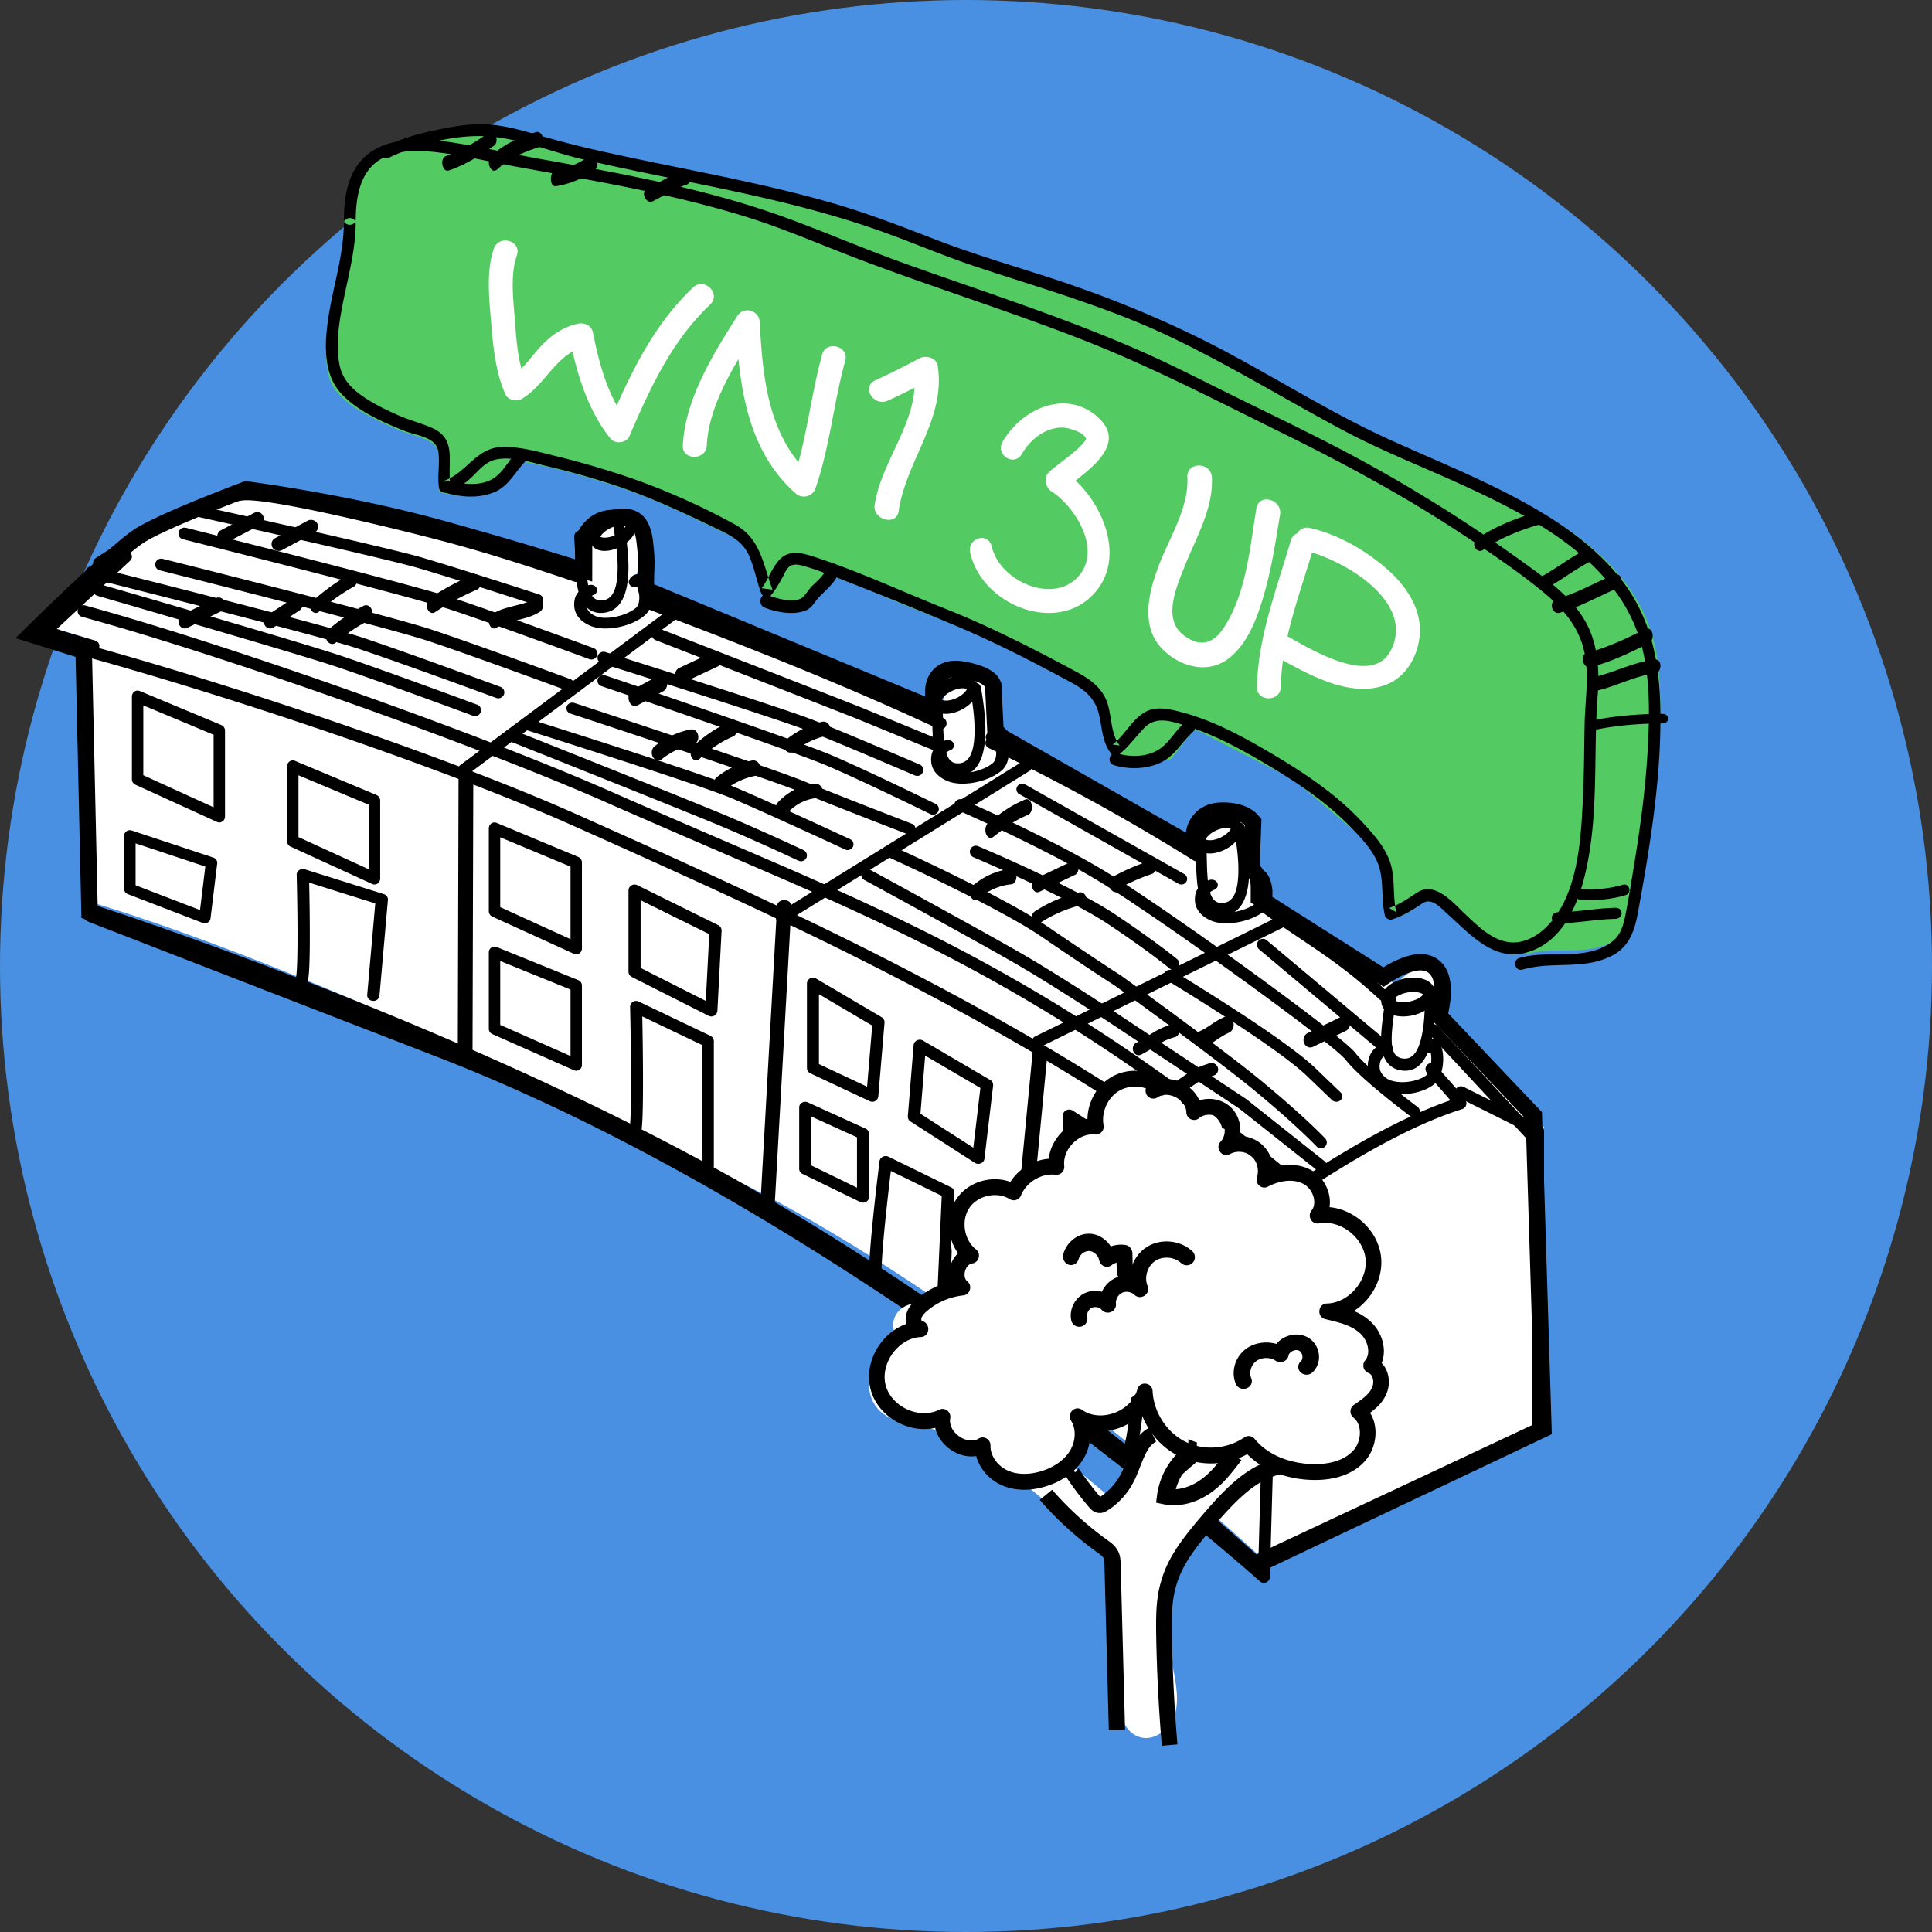 <svg xmlns="http://www.w3.org/2000/svg" width="292" height="292"><rect width="100%" height="100%" fill="#333333" stroke="none"/><g fill="none" fill-rule="evenodd"><circle cx="146" cy="146" r="146" fill="#4990E2"/><path fill="#FFF" d="M13.754 136.35l-.896-39.96-6.995-2.192S16.137 83.637 20.735 80.76c4.6-2.875 15.84-6.881 15.84-6.881s29.03 4.006 35.758 6.881c6.728 2.875 16.964 5.955 16.964 5.955s-3.48-7.77 2.85-8.48c6.33-.711 4.085 8.635 4.085 8.635l2.04 3.399s16.68 4.456 24.115 8.839c7.434 4.383 20.062 8.839 20.062 8.839s-.196-7.073 3.125-6.572c6.296.951 4.085 8.635 4.085 8.635s11.59 8.203 19.428 12.068c7.838 3.864 12.432 6.786 12.432 6.786s.104-6.369 3.826-5.871c6.026.806 4.34 10.972 4.34 10.972l21.257 14.849s4.03-4.928 6.448-.786c1.26 2.157.562 5.133.082 5.331-.043.018-.046.07-.014.103l15.907 16.896v45.236l-42.41 20.116s-38.827-36.333-77.15-56.042c-38.321-19.71-74.41-35.574-100.051-43.32"/><path fill="#000" fill-rule="nonzero" d="M41.342 94.836l1.961-1.288 1.963-1.29c.458-.3.606-.95.33-1.45-.277-.5-.873-.66-1.331-.359l-1.962 1.289-1.962 1.288c-.459.302-.607.95-.33 1.45.276.5.872.661 1.33.36zM34.267 81.98l5.058-2.633c.488-.254.686-.872.442-1.38a.972.972 0 00-1.327-.46l-5.058 2.632c-.489.254-.686.872-.442 1.38a.972.972 0 001.327.46zm-5.962 12.919a59509.554 59509.554 0 015.127-2.52c.484-.239.707-.877.497-1.427-.209-.55-.77-.803-1.254-.565a59583.877 59583.877 0 01-5.127 2.52c-.484.238-.707.876-.498 1.426.21.55.771.803 1.255.566zm162.062 87.555a.908.908 0 00-.226 1.27.92.92 0 001.276.224c11.69-8.129 21.365-13.716 29.584-16.325a.91.91 0 00.496-1.354c-.317-.5-.91-1.203-2.233-2.699-1.49-1.684-1.891-2.15-2.144-2.516a.919.919 0 00-1.274-.235.908.908 0 00-.236 1.267c.318.46.694.896 2.237 2.64.61.69 1.041 1.185 1.365 1.57-8.163 2.823-17.582 8.326-28.845 16.158zm-.062-44.94c2.05 1.54 3.04 2.223 7.01 4.892l.901.607c4.157 2.813 6.921 4.93 10.288 8.041a.844.844 0 001.182-.038.818.818 0 00-.039-1.167c-3.437-3.176-6.265-5.34-10.485-8.197-.275-.186-.561-.38-.906-.61-3.943-2.652-4.92-3.325-6.937-4.841a.844.844 0 00-1.172.156.818.818 0 00.158 1.157zm-40.861-24.447c9.917 4.675 21.219 10.89 30.9 16.958a.946.946 0 001.272-.251.852.852 0 00-.263-1.213c-9.742-6.106-21.11-12.357-31.095-17.064-.455-.215-1.006-.037-1.23.397-.226.433-.04.959.416 1.173zM97.918 92.066c18.026 6.805 31.205 12.177 43.884 18.084.45.21.98.008 1.185-.45a.92.92 0 00-.442-1.21c-12.727-5.93-25.942-11.317-44.007-18.136a.89.89 0 00-1.149.54.918.918 0 00.529 1.172z"/><path fill="#000" fill-rule="nonzero" d="M15.44 85.79c.509-.323 2.323-1.487 2.533-1.621 1.047-.67 1.882-1.196 2.706-1.706 3.787-2.34 6.88-4 9.844-5.175 2.219-.88 4.272-1.439 6.172-1.654 1.774-.202 6.927.657 14.205 2.266a455.347 455.347 0 0114.315 3.432c6.459 1.65 12.996 3.669 21.562 6.572a.89.89 0 001.126-.533.859.859 0 00-.546-1.1c-8.606-2.916-15.183-4.947-21.694-6.61a457.013 457.013 0 00-14.372-3.446c-7.55-1.669-12.73-2.532-14.8-2.297-2.073.235-4.276.835-6.633 1.77-3.08 1.22-6.256 2.924-10.125 5.315a211.62 211.62 0 00-2.728 1.72c-.213.136-2.026 1.298-2.531 1.62a.852.852 0 00-.258 1.196c.267.4.815.512 1.224.251zm178.9 90.88c-20.084-16.456-37.084-27.335-56.652-36.914-5.463-2.674-11.125-5.26-18.248-8.37-1.507-.659-20.572-8.855-26.695-11.57-19.795-8.78-58.234-22.398-79.877-28.314a.902.902 0 00-1.108.622.89.89 0 00.628 1.097c21.556 5.892 59.908 19.479 79.62 28.221 6.134 2.72 25.206 10.92 26.704 11.574 7.1 3.101 12.74 5.677 18.177 8.338 19.443 9.518 36.325 20.322 56.302 36.69a.908.908 0 001.268-.118.885.885 0 00-.119-1.255z"/><path fill="#000" fill-rule="nonzero" d="M86.79 81.296c.088.654.12 1.32.156 2.879.016.684.023.942.035 1.306.075 2.161.258 3.595.716 4.77.64 1.647 1.8 2.514 3.45 2.378 2.424-.2 3.604-2.367 3.806-5.743.132-2.202-.116-4.565-.63-7.553-.088-.513-.519-.847-.961-.744-.443.102-.73.602-.642 1.116.487 2.831.721 5.063.603 7.05-.153 2.547-.87 3.865-2.29 3.981-1.694.14-2.282-1.37-2.419-5.332-.012-.351-.018-.605-.034-1.28-.038-1.648-.072-2.357-.176-3.124-.07-.517-.49-.87-.935-.789-.446.082-.75.568-.68 1.085z"/><path fill="#000" fill-rule="nonzero" d="M96.457 89.18c.313 1.109.178 2.24-.334 2.677-1.505 1.284-4.595 1.891-6.058 1.278-1.192-.5-1.563-1.267-1.357-2.267.05-.238.204-.448.446-.635.2-.154.402-.253.504-.288.48-.168.712-.639.518-1.053-.194-.414-.741-.614-1.221-.446-.287.1-.667.286-1.05.58-.535.412-.914.93-1.044 1.559-.344 1.668.38 3.164 2.384 4.004 2.222.932 6.156.16 8.198-1.582 1.09-.93 1.29-2.607.836-4.21-.198-.702-.507-1.291-.907-1.638-.776-.671-1.814-.415-2.261.471-.207.41.01.886.485 1.064.23.086.477.087.695.019.059.134.116.293.166.468zm-2.175-9.744c-.415-.09-1-.023-1.62.208-.63.235-1.195.601-1.575 1.003a1.839 1.839 0 00-.344.485.942.942 0 00.26.091c.415.09 1 .023 1.621-.208.63-.235 1.194-.602 1.574-1.004a1.839 1.839 0 00.344-.484.942.942 0 00-.26-.091zm1.86-.276c.199 1.571-1.228 3.08-3.066 3.766-1.902.709-3.712.32-3.933-1.427-.199-1.572 1.228-3.08 3.066-3.766 1.902-.71 3.712-.32 3.933 1.427zm44.591 26.763c.089.654.12 1.32.157 2.878.016.684.023.943.035 1.306.075 2.162.258 3.596.715 4.771.64 1.647 1.8 2.513 3.451 2.377 2.424-.199 3.604-2.367 3.806-5.742.131-2.202-.116-4.566-.63-7.553-.088-.514-.519-.847-.961-.745-.443.103-.73.603-.642 1.116.487 2.831.721 5.064.602 7.05-.152 2.548-.869 3.865-2.29 3.982-1.694.14-2.28-1.37-2.418-5.332a94.744 94.744 0 01-.034-1.281c-.039-1.648-.072-2.357-.177-3.123-.07-.518-.488-.87-.934-.79-.446.082-.75.568-.68 1.086z"/><path fill="#000" fill-rule="nonzero" d="M150.4 112.634c.314 1.109.179 2.24-.333 2.677-1.505 1.284-4.596 1.891-6.058 1.278-1.192-.5-1.563-1.267-1.357-2.267.05-.238.204-.449.446-.636.2-.153.401-.252.503-.287.48-.168.713-.64.518-1.053-.194-.414-.74-.614-1.22-.447-.287.1-.668.286-1.05.582-.535.411-.914.93-1.044 1.558-.344 1.668.38 3.164 2.383 4.004 2.223.932 6.157.16 8.199-1.583 1.09-.929 1.29-2.606.836-4.208-.199-.704-.507-1.293-.907-1.639-.776-.672-1.814-.415-2.261.47-.207.41.01.887.485 1.065.23.086.477.087.695.019.058.134.116.293.166.467zm-4.52-8.572c-.415-.09-1-.023-1.62.209-.63.234-1.195.601-1.574 1.003a1.839 1.839 0 00-.345.484.942.942 0 00.26.092c.416.089 1.001.022 1.621-.209.63-.235 1.194-.601 1.574-1.003a1.839 1.839 0 00.345-.485.942.942 0 00-.26-.091zm1.86-.275c.2 1.57-1.227 3.08-3.066 3.765-1.901.71-3.711.32-3.933-1.427-.198-1.571 1.228-3.08 3.067-3.766 1.901-.709 3.711-.32 3.933 1.428zm32.864 23.244c.09.654.121 1.32.157 2.879.016.684.023.942.036 1.305.074 2.162.257 3.596.715 4.772.64 1.646 1.8 2.512 3.45 2.377 2.425-.2 3.605-2.368 3.806-5.743.132-2.202-.116-4.565-.63-7.553-.088-.513-.518-.847-.961-.744-.443.102-.73.602-.641 1.116.487 2.83.72 5.063.602 7.05-.152 2.547-.87 3.864-2.29 3.981-1.694.14-2.281-1.37-2.418-5.332a76.84 76.84 0 01-.035-1.28c-.038-1.648-.072-2.357-.176-3.124-.07-.517-.489-.87-.935-.789-.445.082-.75.568-.68 1.085z"/><path fill="#000" fill-rule="nonzero" d="M190.272 133.743c.313 1.108.178 2.24-.333 2.676-1.506 1.284-4.596 1.892-6.059 1.278-1.191-.5-1.563-1.267-1.356-2.266.049-.239.203-.45.446-.636.199-.154.4-.252.503-.288.48-.167.712-.639.518-1.053-.194-.414-.741-.614-1.221-.446-.286.1-.667.286-1.05.581-.535.412-.913.93-1.043 1.558-.345 1.668.38 3.164 2.383 4.004 2.222.933 6.156.16 8.198-1.582 1.09-.93 1.29-2.607.837-4.209-.2-.703-.507-1.292-.908-1.639-.776-.671-1.813-.415-2.261.471-.207.41.01.886.485 1.064.23.087.477.087.695.019.059.135.117.294.166.468zm-4.52-8.573c-.415-.089-1-.022-1.621.209-.63.235-1.194.601-1.574 1.003a1.839 1.839 0 00-.344.485.942.942 0 00.26.091c.415.09 1 .023 1.621-.208.63-.235 1.194-.602 1.574-1.004a1.839 1.839 0 00.344-.484.942.942 0 00-.26-.092zm1.86-.275c.199 1.571-1.228 3.08-3.066 3.766-1.902.709-3.712.32-3.933-1.428-.199-1.57 1.228-3.08 3.066-3.765 1.902-.71 3.712-.32 3.933 1.427zm21.788 25.283c-.014.675-.074 1.202-.319 3.013-.068.504-.112.837-.153 1.181-.24 1.996-.267 3.384.007 4.567.381 1.64 1.361 2.661 2.939 2.86 2.36.299 3.822-1.52 4.528-4.68.46-2.06.58-4.35.538-7.288-.007-.505-.37-.907-.811-.9-.441.009-.793.425-.786.93.04 2.783-.074 4.946-.489 6.806-.532 2.385-1.421 3.49-2.805 3.315-1.623-.205-1.975-1.719-1.538-5.36.04-.332.082-.657.149-1.152.257-1.908.32-2.459.337-3.247.01-.505-.338-.924-.779-.937-.44-.012-.807.387-.818.892z"/><path fill="#000" fill-rule="nonzero" d="M207.018 159.604c-.657 1.765-.274 3.526 1.442 4.79 1.903 1.401 5.755 1.233 8.022-.32 1.209-.83 1.731-2.63 1.625-4.46-.047-.803-.219-1.5-.526-1.948-.596-.868-1.622-.767-2.22.126a.9.9 0 00.894 1.387c.028.157.051.341.063.54.073 1.266-.28 2.48-.848 2.87-1.67 1.145-4.697 1.278-5.95.355-1.02-.751-1.216-1.654-.822-2.712.084-.227.243-.414.468-.569.237-.162.481-.252.608-.278a.9.9 0 00.394-1.57l-18.72-15.71a.894.894 0 00-1.263.113.9.9 0 00.112 1.266l17.673 14.83a2.926 2.926 0 00-.952 1.29z"/><path fill="#000" fill-rule="nonzero" d="M214.823 150.138c-.45-.196-1.116-.269-1.847-.174-.742.097-1.433.35-1.924.686a1.816 1.816 0 00-.464.432c.063.052.156.109.276.161.45.197 1.116.27 1.847.174.742-.096 1.433-.35 1.923-.686a1.816 1.816 0 00.464-.432 1.19 1.19 0 00-.275-.16zm-1.917 3.429c-2.242.291-4.204-.566-4.167-2.485.034-1.724 1.875-2.985 4.042-3.267 2.242-.292 4.204.566 4.166 2.485-.034 1.724-1.874 2.985-4.041 3.267zM21.659 117.168l10.626 4.848v-10.967l-10.626-4.436v10.555zm-.544-12.734l12.349 5.155a.908.908 0 01.544.844v12.964c0 .653-.635 1.092-1.204.832l-12.35-5.633a.91.91 0 01-.518-.832v-12.487c0-.64.613-1.079 1.179-.843zm23.998 22.088l10.626 4.866v-9.759l-10.626-4.453v9.346zm-.544-11.533l12.349 5.175a.912.912 0 01.544.846v11.765c0 .655-.635 1.096-1.204.836l-12.35-5.655a.914.914 0 01-.518-.836v-11.285c0-.643.613-1.083 1.179-.846zm31.034 22.115l10.626 4.847v-10.967l-10.626-4.435v10.555zm-.544-12.734l12.349 5.155a.908.908 0 01.544.843v12.965c0 .653-.635 1.092-1.204.832l-12.35-5.633a.91.91 0 01-.518-.832v-12.487c0-.64.613-1.08 1.179-.843zm.544 30.528l10.626 4.709v-10.05l-10.626-4.31v9.651zm-.544-11.767l12.349 5.009a.881.881 0 01.544.819v11.99c0 .634-.635 1.06-1.204.809l-12.35-5.473a.882.882 0 01-.518-.808V143.95c0-.622.613-1.048 1.179-.819zm21.761 3.16l9.852 4.98.526-10.084-10.378-5.127v10.231zm-.506-12.508l12.24 6.047a.905.905 0 01.505.858l-.63 12.074a.917.917 0 01-1.332.76l-11.61-5.869a.906.906 0 01-.499-.807v-12.252c0-.673.716-1.112 1.326-.81zm-25.662-16.696l32.18-23.989a.9.9 0 00.181-1.267.92.92 0 00-1.28-.18l-32.18 23.99a.9.9 0 00-.18 1.267.92.92 0 001.28.18zm48.005 22.326l36.892-22.863a.87.87 0 00.278-1.217.917.917 0 00-1.247-.272l-36.892 22.863a.87.87 0 00-.278 1.217.917.917 0 001.247.272zm74.686-.94l-36.874 18.16a.877.877 0 00-.403 1.193.924.924 0 001.226.391l36.874-18.158a.877.877 0 00.402-1.194.924.924 0 00-1.225-.392z"/><path fill="#000" fill-rule="nonzero" d="M69.306 117.01l-.117 42.731c-.002.506.496.916 1.111.918.615 0 1.115-.408 1.116-.914l.118-42.731c.002-.506-.496-.916-1.111-.918-.615 0-1.115.408-1.117.914zm48.144 19.87l-2.525 45.13c-.028.49.435.906 1.032.929.597.022 1.104-.357 1.131-.847l2.525-45.13c.028-.49-.434-.906-1.032-.929-.597-.022-1.104.357-1.131.847zm38.608 22.261l-4.778 49.807c-.047.493.419.923 1.04.961.623.038 1.165-.332 1.212-.825l4.778-49.807c.047-.493-.419-.924-1.04-.961-.622-.038-1.165.332-1.212.825z"/><path fill="#000" fill-rule="nonzero" d="M191.68 183.32c-14.61-11.737-31.1-22.249-50.537-32.575-15.182-8.066-29.343-14.715-54.937-26.13-17.95-8.004-48.935-18.614-72.651-25.2l.857 38.38a23483.98 23483.98 0 0014.066 5.457c11.597 4.496 24.449 9.474 38.2 14.793 20.633 7.982 42.346 19.652 64.47 34.043 15.327 9.97 29.947 20.649 43.369 31.328a506.21 506.21 0 0112.577 10.326c1.16.986 2.19 1.873 3.083 2.65l1.503-53.072zm-1.557 54.988l.054-1.915c.617.538.907.793 1.151 1.01.501.446.602.698.596.95a.89.89 0 01-.231.58.904.904 0 01-1.272.066c-.532-.472-.82-.724-1.151-1.015a335.03 335.03 0 00-3.346-2.88 504.423 504.423 0 00-12.532-10.289c-13.38-10.646-27.954-21.292-43.23-31.227-22.027-14.328-43.634-25.942-64.137-33.873a53663.601 53663.601 0 01-51.847-20.087l-.732-.284c-.587-.228-.813-.55-.821-.911l-.898-40.183a.9.9 0 011.14-.884c23.94 6.58 55.737 17.436 74.076 25.615 25.63 11.43 39.82 18.093 55.048 26.183 19.686 10.459 36.376 21.115 51.17 33.042a.894.894 0 01.333.721l-1.57 55.426a.9.9 0 01-1.507.642.892.892 0 01-.294-.687z"/><path fill="#000" fill-rule="nonzero" d="M106.076 157.927v18.252c0 .496.406.897.906.897s.906-.401.906-.897v-18.815a.897.897 0 00-.512-.808l-10.845-5.188a.905.905 0 00-1.299.828l.006.27a487.843 487.843 0 01.064 3.412c.032 1.988.054 3.946.064 5.777.014 2.685 0 4.915-.05 6.535a30.796 30.796 0 01-.115 2.074c-.015.14-.03.254-.045.338a.892.892 0 00.492 1.385c.494.138.87-.097 1.077-.43.076-.121.123-.245.16-.39a4.95 4.95 0 00.117-.717 32.42 32.42 0 00.124-2.205c.05-1.646.066-3.895.051-6.6a548.117 548.117 0 00-.104-8.025l9.003 4.307zm-85.584-24.125l9.738 3.746.801-6.578-10.539-3.499v6.331zm-.581-8.278l12.343 4.097a.827.827 0 01.575.88l-1.013 8.316c-.066.543-.652.876-1.18.673l-11.33-4.358a.83.83 0 01-.543-.77v-8.055c0-.57.586-.97 1.148-.783zm36.809 11.017l-1.22 13.81c-.04.472.34.885.852.923.512.039.96-.312 1.002-.784l1.277-14.474c.035-.391-.223-.754-.626-.88l-11.935-3.748c-.613-.192-1.245.235-1.23.83a152.44 152.44 0 01.02.824 382.48 382.48 0 01.104 7.159c.011 2.267-.007 4.15-.06 5.515-.03.762-.07 1.349-.12 1.734-.013.093-.025.17-.036.23a.829.829 0 00-.15.281c-.14.455.148.928.642 1.057a1 1 0 001.07-.356c.092-.117.147-.236.192-.374.054-.165.093-.371.127-.635.058-.442.101-1.07.132-1.876.055-1.393.073-3.296.062-5.584a384.014 384.014 0 00-.095-6.79l9.992 3.138zm67.053 24.282l7.278 3.414.777-9.232-8.055-4.747v10.565zm-.447-12.937l9.914 5.843a.91.91 0 01.444.86l-.936 11.1a.907.907 0 01-1.288.747l-8.978-4.213a.909.909 0 01-.522-.822v-12.732a.907.907 0 011.366-.783zm15.788 20.441l7.992 5.136 1.069-9.028-8.346-4.892-.715 8.784zm.394-11.053l10.154 5.952a.87.87 0 01.437.85l-1.307 11.041c-.079.661-.873 1.007-1.455.633l-9.723-6.25a.868.868 0 01-.406-.798l.875-10.744c.054-.661.83-1.033 1.425-.684zm-16.904 18.862l6.92 3.37v-7.618l-6.92-3.147v7.395zm-.513-9.528l8.737 3.973a.853.853 0 01.513.77v9.56c0 .64-.72 1.054-1.325.76l-8.738-4.255a.85.85 0 01-.49-.76v-9.278c0-.63.7-1.044 1.303-.77zm11.149 26.536c-.027-.446-.02-1.12.02-1.99.072-1.562.247-3.707.504-6.283a414.492 414.492 0 01.88-7.893l7.69 3.761-.85 18.879c-.02.483.383.891.902.911.52.02.958-.355.98-.838l.874-19.432a.867.867 0 00-.502-.812l-9.434-4.615c-.585-.286-1.296.063-1.373.673l-.069.549-.18 1.48a416.092 416.092 0 00-.545 4.791c-.088.82-.17 1.616-.247 2.384-.26 2.603-.437 4.773-.511 6.37-.043.924-.05 1.649-.018 2.166a3.7 3.7 0 00.108.75c.044.156.103.293.2.423.193.264.508.448.909.428.519-.025.918-.437.89-.92a.837.837 0 00-.2-.496 3.93 3.93 0 01-.027-.286zm29.297-11.106l5.046 3.217 1.678-10.713-6.724-4.32v11.816zm-.403-14.186l8.676 5.573a.84.84 0 01.393.835l-1.978 12.627c-.1.637-.89.955-1.463.589l-6.698-4.27a.85.85 0 01-.405-.713v-13.93c0-.7.853-1.111 1.475-.711zm13.416 21.892l6.77 3.72.957-9.134-7.088-4.693-.64 10.107zm.343-12.495l8.992 5.952a.851.851 0 01.396.796l-1.158 11.04c-.068.65-.867 1.012-1.485.672l-8.61-4.731c-.309-.17-.489-.48-.468-.805l.775-12.262c.044-.7.931-1.077 1.558-.662zm-15.719 24.911l6.354 4.051.512-11.724-5.66-3.282-1.206 10.955zm.91-13.235l7.33 4.25c.293.17.468.493.453.835l-.606 13.853c-.03.701-.795 1.108-1.38.734l-8.146-5.193a.92.92 0 01-.416-.876l1.421-12.91a.9.9 0 011.344-.693zm18.711 12.471l-1.268 25.16c-.025.499.39.922.928.945.538.023.994-.362 1.019-.86l1.292-25.645a.88.88 0 00-.397-.77l-7.915-5.383c-.634-.43-1.528-.025-1.55.704a104.715 104.715 0 01-.035 1.051c-.03.839-.067 1.773-.112 2.78a296.614 296.614 0 01-.483 8.43c-.265 3.634-.576 6.621-.933 8.727-.198 1.166-.407 2.034-.613 2.553-.02.052-.04.098-.058.138a.978.978 0 00-.65.403c-.289.42-.156.979.298 1.247 1.063.63 1.794-.047 2.238-1.162.261-.657.493-1.624.71-2.899.367-2.17.683-5.202.952-8.885.197-2.7.358-5.59.486-8.479.033-.756.063-1.472.088-2.138l6.003 4.083zm51.758 14l-42.235 19.8a.88.88 0 00-.426 1.183.915.915 0 001.21.417l42.748-20.04a.886.886 0 00.515-.8V170.89a.886.886 0 00-.494-.79l-11.654-5.826a.916.916 0 00-1.22.387.879.879 0 00.396 1.194l11.16 5.578v43.963z"/><path fill="#000" fill-rule="nonzero" d="M233.126 172.059l-15.81-16.98a.889.889 0 00-1.258-.044.893.893 0 00-.044 1.26l15.81 16.98a.89.89 0 101.302-1.216zM28.831 77.876l.396.088a2119.655 2119.655 0 015.121 1.138A2647.166 2647.166 0 0147.42 82.05c8.071 1.846 13.681 3.187 15.767 3.795a399.01 399.01 0 017.525 2.312l.45.142a1284.19 1284.19 0 019.53 3.055l.216.07c.464.15.97-.08 1.131-.518.16-.436-.085-.913-.55-1.064l-.216-.07a976.146 976.146 0 00-2.808-.908c-2.276-.733-4.57-1.466-6.737-2.151l-.45-.142a395.153 395.153 0 00-7.565-2.324c-2.137-.623-7.754-1.966-15.873-3.823l-.934-.213a2648.992 2648.992 0 00-17.272-3.876l-.397-.088c-.478-.105-.957.174-1.069.624-.112.45.185.9.663 1.005zm-1.171 3.629a1001.648 1001.648 0 011.788.449 3205.26 3205.26 0 0120.126 5.132c9.518 2.468 16.131 4.261 18.592 5.075 2.093.692 5.134 1.755 8.873 3.092l.53.19a1389.405 1389.405 0 0111.236 4.084l.255.094a.92.92 0 001.178-.522.89.89 0 00-.533-1.153l-.255-.094a1072.731 1072.731 0 00-3.31-1.213c-2.684-.98-5.388-1.961-7.942-2.877l-.53-.19c-3.753-1.342-6.806-2.408-8.917-3.107-2.516-.832-9.139-2.627-18.708-5.109-.364-.094-.73-.19-1.101-.285a2812.236 2812.236 0 00-20.829-5.3.916.916 0 00-1.112.645.893.893 0 00.66 1.089zm-3.518 4.691a999.983 999.983 0 011.788.448 3205.412 3205.412 0 0120.126 5.133c9.517 2.468 16.131 4.261 18.592 5.075 2.093.692 5.134 1.754 8.873 3.092l.53.19a1389.42 1389.42 0 0111.236 4.084l.255.094a.92.92 0 001.178-.522.89.89 0 00-.533-1.153l-.255-.094a1072.682 1072.682 0 00-3.31-1.213c-2.684-.98-5.388-1.961-7.942-2.877l-.531-.19c-3.752-1.342-6.805-2.409-8.916-3.107-2.517-.832-9.139-2.628-18.708-5.11l-1.101-.284a2812.236 2812.236 0 00-20.829-5.3.916.916 0 00-1.112.645.893.893 0 00.659 1.089zm51.491 17.614l-.256-.094a1071.73 1071.73 0 00-3.31-1.214c-2.683-.98-5.388-1.96-7.941-2.876l-.531-.19c-3.752-1.342-6.805-2.409-8.916-3.107-2.517-.832-9.139-2.628-18.708-5.11l-1.102-.285a2812.234 2812.234 0 00-20.828-5.3.916.916 0 00-1.113.646.893.893 0 00.66 1.088 1000.98 1000.98 0 011.788.45 3205.293 3205.293 0 0120.126 5.131c9.517 2.468 16.131 4.262 18.591 5.075 2.094.693 5.135 1.755 8.874 3.093l.53.19a1389.408 1389.408 0 0111.236 4.084l.254.093a.92.92 0 001.179-.521.89.89 0 00-.533-1.153zM14.726 90.05a1470.955 1470.955 0 011.6.463 4680.923 4680.923 0 0117.015 4.964l.53.155c8.394 2.472 14.346 4.265 16.808 5.083 2.084.692 5.11 1.755 8.832 3.092l.527.19a1378.643 1378.643 0 0111.184 4.084l.253.094a.915.915 0 001.173-.521.89.89 0 00-.53-1.153l-.255-.094a1063.69 1063.69 0 00-3.294-1.214 1380.44 1380.44 0 00-7.905-2.876l-.528-.19c-3.734-1.343-6.773-2.41-8.874-3.107-2.491-.828-8.45-2.624-16.87-5.102l-.529-.156a4103.319 4103.319 0 00-18.205-5.307l-.419-.121a.913.913 0 00-1.13.606.893.893 0 00.617 1.11zm76.21 10.208a853.232 853.232 0 011.382.436 2709.465 2709.465 0 0115.342 4.896c7.47 2.414 12.663 4.151 14.57 4.9 1.606.63 3.935 1.587 6.797 2.786l.344.144a1151.811 1151.811 0 018.687 3.688l.197.084a.932.932 0 001.216-.458.888.888 0 00-.47-1.184l-.199-.085a882.209 882.209 0 00-2.562-1.096 1153.64 1153.64 0 00-6.139-2.598l-.345-.144a355.46 355.46 0 00-6.836-2.802c-1.96-.77-7.16-2.509-14.678-4.939l-.646-.208a2378.521 2378.521 0 00-15.73-5.014l-.363-.114a.928.928 0 00-1.16.578.893.893 0 00.593 1.13zm8.157-3.508l.352.137.994.388a30721.345 30721.345 0 0114.316 5.583 4463.115 4463.115 0 0114.793 5.792l12.233 5.03a.935.935 0 001.215-.49.908.908 0 00-.498-1.195l-12.244-5.034c-2.004-.794-7.256-2.85-14.768-5.782a26937.902 26937.902 0 00-14.363-5.602l-.994-.387-.352-.138a.934.934 0 00-1.205.513.908.908 0 00.52 1.185zm-8.205 6.948a858.541 858.541 0 011.504.51 2733.022 2733.022 0 0116.719 5.752c8.126 2.831 13.772 4.87 15.848 5.752 1.59.675 3.688 1.624 6.17 2.783l.657.307a591.891 591.891 0 018.646 4.145l.193.094c.434.213.96.04 1.178-.384a.853.853 0 00-.392-1.154l-.196-.096a448.436 448.436 0 00-2.539-1.234 593.623 593.623 0 00-6.793-3.232c-2.5-1.167-4.614-2.123-6.226-2.808-2.129-.905-7.783-2.946-15.959-5.795l-.72-.25a2400.133 2400.133 0 00-17.123-5.883l-.394-.133a.882.882 0 00-1.115.532.856.856 0 00.542 1.094zm-4.678 4.15l.4.131a2001.623 2001.623 0 015.179 1.707 2503.86 2503.86 0 0113.008 4.339c8.289 2.793 14.05 4.803 16.166 5.673a486.547 486.547 0 006.437 2.577 1352.787 1352.787 0 009.527 3.71l.219.085c.458.176.98-.033 1.166-.467.185-.435-.035-.93-.493-1.106l-.219-.084a1054.316 1054.316 0 01-2.822-1.091c-2.281-.885-4.563-1.775-6.691-2.614l-.363-.143a484.927 484.927 0 01-6.05-2.424c-2.17-.892-7.938-2.906-16.277-5.716l-.734-.247a2505.658 2505.658 0 00-17.467-5.803l-.402-.131c-.467-.154-.977.081-1.138.524-.162.443.086.927.553 1.08zm-7.026 2.377a566.773 566.773 0 011.397.44 1818.665 1818.665 0 0114.86 4.765l.997.326c7.229 2.367 12.293 4.11 14.264 4.944 1.706.723 4.181 1.82 7.22 3.196l.373.17a1154.54 1154.54 0 019.224 4.23l.21.098a.897.897 0 001.18-.407.852.852 0 00-.417-1.15l-.21-.097a900.212 900.212 0 00-2.721-1.257 1156.226 1156.226 0 00-6.518-2.981l-.373-.17c-3.052-1.38-5.538-2.483-7.26-3.213-2.04-.863-7.118-2.611-14.407-4.997l-.998-.327a1599.265 1599.265 0 00-16.277-5.21.891.891 0 00-1.115.555.858.858 0 00.571 1.085zm-2.396 1.71a2522.215 2522.215 0 011.45.577 8075.098 8075.098 0 0115.618 6.232c7.909 3.168 13.47 5.418 15.647 6.342.478.203.966.412 1.462.626a356.201 356.201 0 019.702 4.37.91.91 0 001.204-.414.875.875 0 00-.423-1.18 113.021 113.021 0 00-.81-.378 375.672 375.672 0 00-10.417-4.645c-2.195-.931-7.758-3.183-15.682-6.356l-.2-.08a7074.798 7074.798 0 00-16.493-6.58l-.38-.151a.909.909 0 00-1.175.486.877.877 0 00.497 1.151zm77.27 8.09l24.052 13.547a.887.887 0 001.194-.309.836.836 0 00-.318-1.16l-24.052-13.547a.887.887 0 00-1.194.31.836.836 0 00.318 1.16zm-9.283 2.433l.318.14a273.389 273.389 0 014.14 1.88 248.424 248.424 0 019.814 4.8c1.77.92 3.419 1.812 4.921 2.67a85.588 85.588 0 012.971 1.768c9.562 5.98 34.46 23.93 36.456 26.474.707.9 1.856 2.035 3.368 3.364.38.335.781.68 1.2 1.032a123.768 123.768 0 005.171 4.099.936.936 0 001.278-.157.852.852 0 00-.163-1.227 121.943 121.943 0 01-5.084-4.03c-.41-.345-.8-.68-1.172-1.007-1.436-1.262-2.52-2.332-3.142-3.126-2.179-2.778-27.147-20.777-36.917-26.888a87.401 87.401 0 00-3.036-1.807 145.48 145.48 0 00-4.984-2.703 250.227 250.227 0 00-9.888-4.837 275.247 275.247 0 00-4.497-2.037c-.458-.2-.998-.006-1.206.434a.86.86 0 00.452 1.158z"/><path fill="#000" fill-rule="nonzero" d="M147.14 129.573l.262.11.747.32c.805.348 1.702.74 2.668 1.17a231.187 231.187 0 018.096 3.776 137.2 137.2 0 013.561 1.814c2.09 1.107 3.828 2.115 5.146 2.998 2.774 1.858 5.09 3.5 6.968 4.91a78.02 78.02 0 011.663 1.28c.27.213.445.356.528.426a.89.89 0 001.264-.12.918.918 0 00-.119-1.28 39.839 39.839 0 00-.567-.458 79.794 79.794 0 00-1.7-1.31 164.761 164.761 0 00-7.047-4.965c-1.378-.923-3.165-1.96-5.305-3.092a138.963 138.963 0 00-3.608-1.838 232.92 232.92 0 00-8.158-3.806 257.754 257.754 0 00-3.71-1.615.893.893 0 00-1.174.491.914.914 0 00.485 1.189zm29.175 18.553a106.455 106.455 0 01.972.59 347.881 347.881 0 0110.362 6.58c.684.454 1.346.9 1.984 1.334 3.662 2.494 6.395 4.548 7.89 5.985l3.8 3.651a.953.953 0 001.277.021.795.795 0 00.022-1.183l-3.8-3.651c-1.586-1.526-4.38-3.626-8.12-6.173a235.42 235.42 0 00-2.002-1.346 349.684 349.684 0 00-11.403-7.213c-.418-.251-.977-.14-1.248.247-.271.388-.152.907.266 1.158zM134.21 129.53a109.294 109.294 0 011.122.514c.894.412 1.89.877 2.963 1.384a319.917 319.917 0 018.99 4.408 198.89 198.89 0 012.918 1.522c3.093 1.648 5.575 3.092 7.295 4.27 2.964 2.03 5.661 3.84 8.04 5.409a354.33 354.33 0 002.966 1.934 748.43 748.43 0 013.591 2.611 946.536 946.536 0 018.61 6.354c3.781 2.83 6.762 5.124 8.662 6.687 2.9 2.387 5.331 4.526 7.31 6.384.691.65 1.276 1.216 1.756 1.697a38.862 38.862 0 01.56.573c.337.36.9.377 1.257.039a.895.895 0 00.038-1.262 40.632 40.632 0 00-.6-.614 78.794 78.794 0 00-1.796-1.736c-2.007-1.886-4.467-4.05-7.398-6.462-1.926-1.585-4.924-3.893-8.727-6.738l-.618-.461a948.268 948.268 0 00-10.647-7.825 747.192 747.192 0 00-1.002-.725 196.335 196.335 0 01-.801-.519c-.624-.405-1.355-.882-2.184-1.43a558.198 558.198 0 01-8.015-5.391c-1.785-1.223-4.318-2.696-7.463-4.372-.935-.498-1.918-1.01-2.944-1.535a321.64 321.64 0 00-9.04-4.434 357.655 357.655 0 00-4.111-1.91.888.888 0 00-1.176.447.894.894 0 00.445 1.181z"/><path fill="#000" fill-rule="nonzero" d="M199.063 176.88a.912.912 0 001.267-.133.874.874 0 00-.135-1.244l-11.827-9.382-19.938-13.222-.19-.125a324.473 324.473 0 00-2.443-1.588 430.443 430.443 0 00-6.722-4.259 204.23 204.23 0 00-3.701-2.24c-2.002-1.18-5.8-3.31-10.892-6.122l-.282-.156a2477.656 2477.656 0 00-12.408-6.801l-.285-.156a.91.91 0 00-1.225.346.877.877 0 00.351 1.203l.285.155a1977.279 1977.279 0 013.679 2.007 2475.859 2475.859 0 019.002 4.945c5.076 2.803 8.866 4.928 10.848 6.096a202.486 202.486 0 014.46 2.713 428.69 428.69 0 018.331 5.329l.186.122 19.842 13.154 11.797 9.358zm-99.017-62.155c1.396-1.11 3-1.854 4.662-2.166.54-.1.907-.7.822-1.339-.086-.638-.592-1.074-1.131-.973-1.946.365-3.82 1.236-5.455 2.535-.454.36-.574 1.087-.27 1.624.304.536.919.68 1.372.319zm9.538 4.666a10.66 10.66 0 014.465-2.113c.581-.12.965-.74.856-1.384-.108-.645-.667-1.07-1.249-.95a12.7 12.7 0 00-5.322 2.52c-.48.382-.59 1.124-.245 1.656.345.532 1.015.654 1.495.271zm-3.874-4.677c1.557-1.48 3.284-2.634 5.1-3.408.449-.191.697-.837.556-1.442-.142-.605-.62-.941-1.068-.75-1.983.845-3.867 2.105-5.567 3.72-.385.365-.477 1.082-.206 1.602.27.519.8.644 1.185.278zm-9.36-8.1l3.903-2.146c.499-.273.732-1.02.52-1.667-.21-.647-.785-.95-1.283-.676l-3.904 2.146c-.498.273-.731 1.02-.52 1.667.21.647.785.95 1.284.676zm7.033-3.5l5.053-2.363c.508-.238.756-.915.554-1.512-.203-.597-.78-.888-1.288-.65l-5.053 2.363c-.509.238-.757.915-.554 1.512.203.597.78.888 1.288.65zm19.742 15.334a8.875 8.875 0 00-5.57 2.847 1.111 1.111 0 00.055 1.545 1.052 1.052 0 001.511-.057 6.754 6.754 0 014.227-2.16 1.088 1.088 0 00.951-1.202 1.075 1.075 0 00-1.174-.973zm24.645 17.432c1.556-1.3 3.32-2.07 5.11-2.23.436-.04.768-.588.741-1.224-.027-.637-.402-1.121-.837-1.082-2.032.181-4.032 1.054-5.8 2.53-.378.317-.51 1.023-.293 1.576.216.554.7.746 1.078.43zm9.56 3.532a19.58 19.58 0 016.138-2.626c.486-.115.794-.634.688-1.16-.106-.525-.585-.858-1.071-.744a21.302 21.302 0 00-6.679 2.858c-.427.276-.566.874-.31 1.336.255.462.808.612 1.234.336zm16.722-7.307a.993.993 0 00.625-1.263 1.004 1.004 0 00-1.272-.62 32.251 32.251 0 00-4.905 2.128c-.415.223-.69.646-.777 1.077-.163.796.397 1.7 1.455 1.358a.996.996 0 00.691-.905 30.243 30.243 0 014.183-1.775zm-16.966 2.688a28222.19 28222.19 0 005.377-2.563c.43-.205.648-.817.489-1.368-.16-.55-.637-.831-1.066-.626a28285.945 28285.945 0 00-5.377 2.562c-.43.205-.649.817-.489 1.368.16.55.637.831 1.066.627z"/><path fill="#000" fill-rule="nonzero" d="M172.451 159.4c.512-.259.967-.517 1.453-.817.24-.149.98-.623 1.104-.7.878-.548 1.543-.856 2.568-1.135.472-.128.762-.663.648-1.195-.114-.531-.589-.858-1.06-.73-1.19.324-2 .698-3.008 1.327-.138.086-.873.557-1.098.696-.447.276-.86.511-1.325.746-.443.223-.642.809-.443 1.308.198.5.718.723 1.161.5zm6.184 5.791c.766-.482 2.256-1.521 2.291-1.544.25-.161.474-.289.73-.412.427-.207.971-.415 1.767-.672a.97.97 0 00.637-1.236 1.015 1.015 0 00-1.275-.618c-.879.284-1.506.524-2.03.777-.335.162-.63.33-.948.535-.078.051-1.556 1.081-2.272 1.532-.467.294-.6.9-.296 1.352.304.452.929.58 1.396.286zm3.375-6.963c.826-.388 1.263-.648 2.025-1.166.684-.465 1.039-.677 1.76-1.014.534-.251.8-.978.592-1.624-.207-.646-.81-.967-1.344-.716-.827.387-1.264.648-2.026 1.166-.684.465-1.038.676-1.76 1.014-.534.251-.8.978-.592 1.624.208.646.81.967 1.344.716zm16.434-.011l2.497-1.215 2.497-1.215c.516-.251.75-.918.524-1.49-.227-.57-.83-.83-1.345-.579l-2.498 1.216-2.497 1.215c-.516.251-.75.918-.523 1.489.227.571.829.83 1.345.58zM50.765 97.122a25.778 25.778 0 014.926-3.327c.493-.254.728-.96.525-1.577-.204-.617-.769-.91-1.262-.657a27.63 27.63 0 00-5.28 3.567c-.44.376-.554 1.128-.252 1.679.301.55.903.692 1.343.315zm-2.541-4.68a27.485 27.485 0 015.24-3.774c.413-.228.594-.814.405-1.311-.189-.497-.676-.715-1.088-.488a29.098 29.098 0 00-5.548 3.996c-.361.33-.433.95-.159 1.386.274.435.789.52 1.15.19zm-5.581-9.312a16676.061 16676.061 0 004.887-2.627 1.01 1.01 0 00.414-1.404c-.29-.498-.944-.675-1.462-.397a16686.62 16686.62 0 00-4.888 2.626 1.01 1.01 0 00-.413 1.405c.29.497.944.675 1.462.397zm23.094 9.396a39.862 39.862 0 016.357-3.409c.457-.193.715-.861.575-1.492-.14-.632-.625-.986-1.083-.793a41.349 41.349 0 00-6.594 3.536c-.432.284-.615.997-.41 1.593.206.596.723.849 1.155.565zm9.27 2.362c.765-.489 1.465-.726 3.117-1.14 1.784-.446 2.567-.711 3.496-1.304.401-.256.579-.922.397-1.487-.182-.565-.654-.815-1.056-.56-.765.489-1.466.726-3.117 1.14-1.784.446-2.567.711-3.496 1.304-.401.256-.579.922-.397 1.487.182.565.654.816 1.056.56zm45.07 18.647a12.262 12.262 0 014.608-2.29c.552-.14.895-.735.766-1.33-.13-.595-.681-.965-1.233-.825a14.25 14.25 0 00-5.358 2.664c-.457.362-.554 1.055-.218 1.547.336.492.978.597 1.435.234zm30.015 12.982c1.459-1.137 1.814-1.407 2.418-1.819a14.84 14.84 0 012.393-1.335c.154-.07.314-.139.48-.208.424-.178.673-.841.556-1.483-.117-.642-.555-1.018-.98-.841-.175.073-.344.147-.508.22-.965.433-1.76.88-2.595 1.45-.64.435-1.005.713-2.492 1.872-.391.305-.545 1.032-.344 1.624.201.592.681.824 1.072.52zM19.663 84.744a.826.826 0 00-.003-1.23.988.988 0 00-1.324.003L6.137 94.882c-.495.462-.288 1.246.38 1.443l7.285 2.14c.494.145 1.02-.108 1.176-.566.156-.458-.117-.946-.61-1.091l-5.819-1.71 11.114-10.354z"/><path fill="#000" d="M37.064 72.707l-.586.22c-1.282.48-12.628 4.76-16.144 7.051-3.494 2.278-13.89 12.445-15.065 13.596l-2.924 2.869 3.929 1.228 5.149 1.61.844 37.715.039 1.749 1.684.54c.553.176 55.757 17.981 98.5 42.583 42.745 24.604 75.543 54.737 75.87 55.039l1.243 1.15 1.536-.728 41.937-19.875 1.462-.693-.049-1.602-1.414-46.138-.028-.932-.645-.68-13.53-14.25c.546-2.383.98-6.378-1.587-8.18-.734-.517-1.61-.779-2.602-.779-1.96 0-4.157 1.114-5.598 2.004l-17.562-11.137v-.937c0-1.608-.483-2.662-1.13-3.329l.226-6.024.037-1.002-.681-.743c-.377-.412-1.86-1.755-5.098-1.755-.14 0-.284.002-.432.008-3.534.128-5.037 2.775-5.2 4.561l-26.962-15.354-.61-.621-.304-6.153-.024-.477-.201-.433c-.641-1.376-2.503-2.334-5.536-2.847a7.08 7.08 0 00-1.174-.104c-1.814 0-2.896.796-3.485 1.463-1.121 1.27-1.165 2.857-1.119 3.558l-.022.385-40.942-16.96a4.586 4.586 0 01-.005-.244c0-.862.022-1.429.04-1.929.048-1.264.06-2.033-.215-4.39-.376-3.225-1.875-4.86-4.456-4.86-.492 0-.977.06-1.446.117-.218.026-.448.055-.691.077-3.107.291-4.68 2.744-5.067 4.147l-.175.317v.329l.085 2.667a664.824 664.824 0 00-19.94-5.85c-14.105-3.907-28.718-5.818-29.333-5.897l-.6-.08zm.298 2.523s14.91 1.922 29.005 5.825C80.46 84.96 89.51 87.907 89.51 87.907l.007-6.037s.59-2.136 2.81-2.344c.738-.069 1.37-.183 1.902-.183 1.067 0 1.722.462 1.98 2.679.388 3.32.161 3.136.159 6.035-.002 2.281.93 2.524 1.33 2.524a.793.793 0 00.175-.017l44.221 18.318.234-4.042s-.35-2.52 2.105-2.52c.227 0 .477.022.754.069 3.275.554 3.692 1.449 3.692 1.449l.35 7.082 1.508 1.535 31.16 17.745-.172-4.11s.168-2.248 2.81-2.344c.117-.004.23-.006.34-.006 2.385 0 3.252.946 3.252.946l-.284 7.592s.076-.025.19-.025c.336 0 .996.211.996 1.877v2.284l20.099 12.744s3.311-2.495 5.554-2.495c.438 0 .835.095 1.159.323 1.982 1.392.267 6.863.267 6.863l14.475 15.246 1.414 46.138-41.936 19.874s-32.836-30.34-76.318-55.367c-43.483-25.028-98.984-42.8-98.984-42.8l-.884-39.478-6.85-2.14s11.293-11.08 14.68-13.288c3.388-2.208 15.657-6.805 15.657-6.805z"/><path fill="#54CA63" d="M250.54 100.044c-2.565-21.389-30.638-27.783-46.518-36.195-11.19-5.926-21.644-12.407-33.552-17.077-10.355-4.061-21.179-6.49-31.387-10.632-17.43-7.072-35.108-8.977-53.231-13.343-4.891-1.178-10.055-3.376-14.922-2.752-4.131.53-8.653 1.364-12.46 3.209l.03.021c-3.88.998-6.495 3.944-6.515 10.717v.716c.003 6.995-4.209 15.79-2.18 22.55 1.154 3.841 7.4 6.406 10.836 7.885 1.516.653 4.434 1.039 5.348 2.569.842 1.408.088 4.998.46 6.7 11.476 2.713 10.476-4.992 10.476-4.992 5.458.837 11.226 2.452 16.491 4.156 5.562 1.8 10.951 4.518 16.232 7.03 4.638 2.206 4.062 5.086 5.827 9.571.639.73.639.73 3.671 1.352 6.221 1.279 4.335-5.235 6.335-4.56 6.208 2.092 9.348 3.865 15.492 6.164 6.932 2.596 13.92 6.126 20.471 9.604 2.766 1.468 3.924 2.01 5.089 4.6.954 2.123.511 5.115 2.05 6.767 3.013 1.47 4.242.346 7.829.83.935.127 2.7-3.625 4.34-4.668 0 0 13.02 6.747 14.622 7.444l12.05 10.191c.385.49.76.987 1.116 1.5 2.205 3.19.97 5.905 1.914 9.466 6.067-1.805 3.995-5.404 9.86-.095 2.857 2.587 5.973 6.01 10.023 5.227l.344.242c3.356-1.103 7.32-.111 10.812-1.058 5.28-1.432 5.49-3.506 6.332-8.233 1.93-10.84 4.044-23.829 2.715-34.906"/><path fill="#000" d="M51.975 33.827c-.07 5.038-1.777 9.878-2.44 14.843-.5 3.73-.623 8.036 2.148 10.932 2.517 2.63 6.216 4.226 9.54 5.556 1.758.704 4.69.852 5.025 3.111.27 1.833-.19 3.7.116 5.542.077.465.676.762 1.1.626 1.543-.497 2.801-1.314 3.96-2.44 1.098-1.068 2.035-2.262 3.624-2.568 2.52-.486 5.596.56 8.042 1.132 2.873.672 5.714 1.478 8.53 2.357 5.735 1.79 11.12 4.29 16.52 6.898 2.056.994 4.032 1.884 5.03 4.07.827 1.81 1.156 3.844 1.857 5.707.288.763 1.16.844 1.635.215.606-.806 1.118-1.65 1.6-2.534.298-.546.593-1.378 1.15-1.723.79-.49 1.942-.045 2.747.195 1.478.44 2.927 1.014 4.366 1.568a625.934 625.934 0 0118.086 7.325c5.882 2.48 11.57 5.419 17.185 8.452 2.108 1.14 3.666 2.358 4.283 4.806.538 2.136.452 4.253 1.895 6.044.222.275.796.36 1.084.14 1.579-1.208 2.598-2.791 3.99-4.166 1.761-1.74 4.135-.867 6.236-.21 4.564 1.427 8.814 3.82 12.9 6.27 4.31 2.585 8.507 5.45 12.01 9.087 1.729 1.793 3.757 3.893 4.364 6.376.55 2.25.216 4.624.748 6.897.107.457.652.769 1.1.626 1.734-.557 3.073-1.421 4.563-2.42 1.453-.975 2.768.676 3.86 1.648 3.237 2.884 6.816 7.057 11.665 5.833 7.053-1.78 9.128-10.532 9.95-16.71.985-7.392.458-14.832 1.025-22.243.315-4.1.021-8.228-2.243-11.782-2.092-3.284-5.322-5.64-8.426-7.89-9.387-6.801-19.18-12.87-29.484-18.175-4.523-2.329-9.102-4.542-13.669-6.781-5.263-2.58-10.457-5.298-15.833-7.64-11.55-5.029-23.565-8.84-35.407-13.098-6.027-2.167-11.903-4.724-17.921-6.903-5.98-2.166-12.135-3.81-18.338-5.192-6.107-1.361-12.266-2.469-18.424-3.567-4.223-.754-8.416-1.704-12.65-2.396-5.933-.97-13.562-1.346-16.14 5.395-.737 1.93-.932 4.019-.96 6.07-.014 1.154 1.774 1.154 1.789 0 .045-3.425.681-7.386 3.984-9.169 2.806-1.514 6.385-1.192 9.424-.783 3.589.484 7.114 1.352 10.674 2.002 5.773 1.055 11.557 2.039 17.308 3.213 5.917 1.207 11.805 2.593 17.576 4.384 5.681 1.763 11.107 4.138 16.658 6.256 11.27 4.3 22.8 7.883 34.042 12.264 10.308 4.016 20.119 9.117 30.035 14.002 9.236 4.55 18.306 9.398 26.922 15.055 4.357 2.861 8.77 5.804 12.808 9.11 2.952 2.416 5.419 5.244 6.255 9.063.777 3.552.122 7.263.047 10.86-.077 3.673-.068 7.346-.244 11.015-.309 6.458-.695 15.352-5.868 20.036-1.48 1.34-3.475 2.288-5.501 1.955-2.556-.42-4.557-2.454-6.375-4.15-1.788-1.667-4.553-5.071-7.258-3.359-1.454.92-2.633 1.828-4.32 2.369l1.1.625c-.568-2.43-.136-5.013-.886-7.402-.743-2.367-2.61-4.443-4.27-6.224-3.797-4.074-8.467-7.236-13.226-10.066-4.456-2.65-9.166-5.266-14.218-6.569-1.855-.478-3.863-.943-5.586.155-1.88 1.198-2.912 3.423-4.689 4.782l1.083.14c-1.618-2.009-1.05-5.2-2.332-7.475-1.127-2.001-2.974-2.995-4.935-4.044-6.184-3.31-12.445-6.508-18.97-9.098-6.577-2.61-13.074-5.66-19.805-7.856-1.59-.52-3.629-1.146-5.06.084-1.347 1.157-1.957 3.21-3.018 4.618l1.634.214c-1.451-3.853-1.756-7.707-5.704-9.87-5.584-3.057-11.667-5.726-17.726-7.669-3.01-.964-6.045-1.852-9.118-2.593-2.654-.64-5.608-1.525-8.357-1.427-3.989.142-5.347 4.022-8.858 5.151l1.1.626c-.57-3.417 1.117-6.98-2.864-8.692-1.687-.725-3.464-1.17-5.148-1.924-1.79-.802-3.574-1.666-5.195-2.78-1.764-1.212-3.132-2.63-3.566-4.781-.492-2.438-.247-4.997.154-7.43.765-4.628 2.228-9.177 2.293-13.901.016-1.153-1.772-1.154-1.788 0"/><path fill="#000" d="M67.516 74.529c2.35.642 4.967.812 7.265-.176 2.12-.912 3.132-3.112 4.684-4.691.863-.88-.48-2.241-1.344-1.361-1.239 1.26-2.093 3.134-3.626 4.056-1.889 1.136-4.474.862-6.473.316-1.183-.324-1.687 1.533-.506 1.856m-8.686-50.72c4.22-2.01 9.713-3.416 14.4-3.224 5.006.205 9.962 2.352 14.814 3.484 9.938 2.32 20.006 4.032 29.926 6.435 4.966 1.204 9.894 2.584 14.72 4.278 4.892 1.717 9.643 3.79 14.563 5.434 9.948 3.325 20.009 6.119 29.52 10.645 9.044 4.304 17.576 9.578 26.417 14.273 5.578 2.962 11.473 5.276 17.215 7.885 11.351 5.157 24.952 12.085 27.941 25.527 1.117 5.024.945 10.45.634 15.555-.35 5.73-1.147 11.42-2.08 17.08-.385 2.337-.748 4.689-1.217 7.011-.3 1.485-.676 3.024-1.897 4.02-3.913 3.197-9.667 1.248-14.156 2.584-1.105.328-.635 2.08.477 1.749 4.494-1.337 9.238.14 13.575-2.129 2.597-1.358 3.385-3.816 3.885-6.564 1.81-9.923 3.489-20.053 3.384-30.174-.077-7.432-1.337-14.272-6-20.196-4.237-5.385-10.142-9.218-16.107-12.37-6.118-3.234-12.541-5.804-18.83-8.666-8.31-3.781-16.084-8.646-24.122-12.966-9.38-5.043-19.044-8.934-29.175-12.137-5.243-1.657-10.506-3.268-15.638-5.255-5.153-1.996-10.257-3.963-15.575-5.48-11.514-3.288-23.345-5.202-35.009-7.836a147.02 147.02 0 01-8.93-2.295c-2.526-.74-5.083-1.466-7.718-1.669-2.698-.207-5.475.334-8.11.878-2.7.558-5.318 1.368-7.813 2.557-1.044.496-.134 2.061.905 1.566m56.734 68.021c1.775.708 4.461 1.2 6.282.403.938-.41 1.305-1.342 2.005-2.056.973-.992 2.027-1.832 2.68-3.096.575-1.11-1.067-2.1-1.642-.987-.531 1.027-1.395 1.718-2.196 2.512-.499.495-1.038 1.506-1.605 1.828-1.278.727-3.777.006-5.018-.488-1.142-.456-1.637 1.434-.506 1.885"/><path fill="#000" d="M168.376 115.65c2.224.664 4.779.614 6.913-.33 2.258-1 3.27-3.137 5.006-4.697.914-.82-.473-2.121-1.384-1.302-1.31 1.176-2.162 2.865-3.628 3.862-1.811 1.233-4.317 1.308-6.386.691-1.204-.359-1.72 1.42-.52 1.777"/><path fill="#FFF" d="M107.323 46.043c1.71-1.616-.853-4.217-2.56-2.605-5.275 4.983-8.616 11.284-11.545 17.843-1.889-3.364-2.88-7.39-3.613-11.073-.203-1.02-1.323-1.477-2.226-1.287-2.314.488-4.18 1.817-5.769 3.558-.956 1.047-1.805 2.222-2.807 3.223-.66-2.441-.82-5.188-1.006-7.575-.234-2.996-.678-6.627.317-9.53.768-2.243-2.727-3.208-3.49-.98-1.148 3.352-.7 7.514-.408 10.972.31 3.658.651 7.652 2.185 11.026.413.908 1.692 1.118 2.475.66 3.026-1.767 4.664-5.476 7.659-7.124 1.077 4.692 2.74 9.427 5.745 13.156.686.853 2.398.659 2.841-.372 3.12-7.255 6.409-14.42 12.202-19.892m16.939 7.525c-1.484 5.374-2.125 10.931-3.584 16.305-4.81-5.883-5.472-13.879-5.859-21.238-.09-1.721-2.407-2.405-3.373-.885-3.705 5.833-7.906 12.592-8.247 19.61-.11 2.256 3.512 2.25 3.62 0 .22-4.517 2.367-8.984 4.792-13.081.762 7.51 2.641 14.986 8.626 20.279 1.034.915 2.586.503 3.025-.774 2.162-6.276 2.731-12.91 4.492-19.284.602-2.182-2.89-3.114-3.492-.932m14.691.594a108.946 108.946 0 01-6.648 3.308c-2.18.991-.276 4.062 1.897 3.074a106.863 106.863 0 004.01-1.932c-.325 6.102-5.147 11.696-6.02 17.722-.324 2.24 3.297 3.21 3.624.946 1.114-7.69 7.202-13.964 5.897-22.054-.188-1.17-1.81-1.577-2.76-1.064m23.615 18.47c3.011-2.362 7.23-5.765 3.634-9.313-4.705-4.642-11.61-1.788-14.665 3.437-1.17 2 1.748 3.843 2.911 1.853 1.002-1.712 2.505-3.097 4.306-3.694.852-.282 1.748-.388 2.626-.188.706.162 2.368.67 2.705 1.461.08.189.117.216-.223.623-.44.526-.924.997-1.439 1.435-1.267 1.075-2.63 2.006-3.875 3.116-.858.764-.519 2.332.341 2.884 3.731 2.392 8.066 9.392 3.593 13.366-3.89 3.457-11.394.098-12.585-4.995-.535-2.288-3.788-1.319-3.251.976 1.785 7.638 12.149 11.874 17.89 6.908 5.731-4.956 2.804-13.391-1.968-17.869m27.325 4.19c-.997 6.015-1.552 13.174-5.121 18.326-1.655 2.389-3.78 2.578-6.047.72-2.989-2.45-.873-7.25.262-10.133 1.676-4.259 4.44-8.867 4.173-13.595-.134-2.364-3.839-2.38-3.704 0 .26 4.588-2.794 9.272-4.359 13.436-1.504 4.004-2.791 9.15.637 12.573 2.61 2.605 6.725 3.783 9.86 1.446 3.06-2.282 4.475-6.373 5.49-9.893 1.126-3.899 1.718-7.904 2.38-11.898.386-2.326-3.182-3.326-3.57-.982m20.336 21.446c-2.735 5.423-11.507.242-15.635-2.1.971-4.28 2.46-8.492 3.702-12.662 6.168 1.903 15.393 7.898 11.932 14.762m-1.077-12.68c-3.159-2.635-7.06-4.842-11.138-5.79-.903-.21-1.598.207-1.962.815-.437.174-.806.53-.972 1.105-2.09 7.233-4.964 14.538-5.104 22.137-.041 2.25 3.559 2.25 3.6 0a32.97 32.97 0 01.335-4.045c4.74 2.627 10.825 5.778 15.917 3.54 3.166-1.391 4.846-5.072 4.772-8.329-.085-3.781-2.604-7.06-5.448-9.432"/><path fill="#000" d="M67.84 25.764c2.353-.788 4.656-2.193 6.808-3.739.918-.66.11-2.615-.808-1.955-2.035 1.46-4.2 2.764-6.425 3.51-1.002.336-.577 2.52.426 2.184m7.339-.184c1.846-1.744 4.078-2.632 6.267-3.335 1.124-.361.648-2.632-.479-2.27-2.322.746-4.738 1.721-6.696 3.572-.93.879-.033 2.922.908 2.033m8.859 2.556a13.31 13.31 0 005.843-2.44c.94-.694.116-2.796-.822-2.105a11.595 11.595 0 01-5.021 2.108c-1.032.168-1.043 2.607 0 2.437m14.666 2.257c1.67-.856 3.274-1.894 5.032-2.475 1.109-.366.638-2.443-.475-2.075-1.906.629-3.65 1.763-5.46 2.692-1.055.54-.144 2.396.903 1.858m137.056 62.209c3.02-.864 5.782-2.45 8.672-3.69 1.165-.5.657-2.56-.524-2.053-2.889 1.24-5.655 2.827-8.672 3.69-1.225.35-.705 2.405.524 2.053m-2.283-3.571c2.234-1.157 4.262-2.783 6.487-3.962.984-.522.131-2.23-.846-1.711-2.226 1.18-4.254 2.805-6.488 3.963-.987.51-.134 2.218.847 1.71m-9.291-5.946c2.407-1.723 5.671-3.012 8.509-3.82 1.175-.334.675-2.162-.506-1.826-2.974.846-6.443 2.207-8.963 4.01-.985.706-.037 2.35.96 1.636m16.197 17.741c2.981-.73 5.975-2.183 8.785-3.577 1.086-.539.611-2.72-.49-2.174-2.81 1.394-5.804 2.848-8.786 3.577-1.163.285-.67 2.458.491 2.174m1.144 3.519c2.864-.684 5.65-2.215 8.567-2.551 1.142-.132 1.154-2.243 0-2.11-3.095.358-6.013 1.903-9.045 2.627-1.135.271-.655 2.304.478 2.034m.068 5.86c2.975-.593 6.525-.86 9.603-.865 1.238-.002 1.24-1.454 0-1.452-3.234.005-6.984.293-10.115.917-1.196.239-.689 1.64.512 1.4m-6.084 29.345c2.892-.03 5.717-.61 8.607-.67 1.296-.027 1.3-1.702 0-1.675-2.89.06-5.715.64-8.607.67-1.297.014-1.3 1.689 0 1.675m3.338-3.574c2.245.166 4.68-.03 6.837-.68 1.015-.307.582-1.878-.44-1.57-2.03.613-4.284.78-6.396.623-1.062-.08-1.057 1.548 0 1.627"/><path fill="#FFF" d="M175.08 226.558a21.91 21.91 0 013.715-6.563c.653-.794.875-1.668.803-2.495 1.261.567 2.602.987 4.02 1.248-3.063 2.369-6.06 4.879-8.539 7.81M174 215.236c-2.849 3.456-4.78 7.198-5.893 11.343a99448.23 99448.23 0 00-6.964-5.807c1.23-1.685 1.696-3.9 1.395-5.99a19.965 19.965 0 009.573-4.415c.03.041.07.074.101.114.037.475.178.937.472 1.339a18.65 18.65 0 002.32 2.61c-.35.185-.69.428-1.003.806m29.911-14.287c-.444-.767-.994-1.473-1.72-2.027 7.766-1.906 7.128-14.888-1.984-14.888-.72 0-1.37.102-1.983.252-.012-.183-.055-.362-.078-.544 1.202-.53 2.122-1.726 2.06-3.073-.082-1.823-1.489-3.365-3.39-3.365h-.423c-.762 0-1.502.298-2.1.768-.966-.473-2.088-.768-3.41-.768-.603 0-1.169.06-1.698.168-.001-.056.006-.113.004-.168-.089-1.958-.737-3.988-2.235-5.353a8.917 8.917 0 00-2.254-1.496c-.34-1.306-1.378-2.404-3.14-2.404-.926 0-1.643.314-2.177.792-.63-3.126-2.987-5.839-7.146-5.839-4.672 0-7.11 3.43-7.334 7.024a3.338 3.338 0 00-1.651.462c-2.51 1.442-4.295 3.71-5.191 6.427l-1.252.867-1.991.517c-.895.232-1.645.886-2.085 1.698a8.388 8.388 0 00-1.685-.171c-6.696 0-8.801 7.023-6.357 11.498-.435.827-.716 1.743-1.093 2.696a6.631 6.631 0 00-2.904 2.562c-.799.201-1.635.297-2.31.377-1.817.216-3.39 1.391-3.39 3.365 0 .723.312 1.492.803 2.12-6.248 3.028-6.295 12.53 2.23 12.53 1.23 0 3.454 1.618 4.374 1.202 1.188 1.855 3.207 3.185 6.104 3.185.046 0 .085-.01.13-.01.939 2.143 2.822 3.831 5.676 4.15.184.356.448.703.832 1.023l11.776 9.82c.013.062.012.119.029.182 2.05 7.925-1.616 19.522 3.312 26.517 1.088 1.543 2.902 2.109 4.639 1.207 4.838-2.512 2.5-8.68 1.846-12.972-1.948-12.784 2.976-19.225 12.766-26.618a3.48 3.48 0 001.424-2.985c.106.068.207.142.316.206 1.128 2.119 3.257 3.686 6.413 3.686 5.9 0 8.228-5.45 7.031-9.81 4.076-3.062 3.8-10.266-.784-12.81"/><path fill="#000" fill-rule="nonzero" d="M181.274 166.306c1.711-.538 3.717-.093 4.965 1.267 1.008 1.1 1.395 2.659 1.163 4.113 1.17.03 2.33.445 3.236 1.219 1.035.884 1.671 2.183 1.811 3.534 1.995-.595 4.026-.516 5.707.405 1.994 1.093 3.118 3.488 2.786 5.605 3.864.352 7.4 3.603 7.798 7.602.322 3.23-1.458 6.398-4.112 8.094a8.23 8.23 0 012.533 1.61c1.754 1.614 2.48 4.226 1.662 6.259 1.123 1.14 1.413 3.105.701 4.693-.505 1.128-1.196 1.89-2.456 2.827 1.38 2.167 1 5.417-.898 7.432-1.846 1.96-4.652 2.799-7.866 2.71-3.835-.106-7.394-1.449-9.803-3.895-3.173 1.768-7.19 1.887-10.441.244-2.578-1.302-4.577-3.661-5.558-6.396-1.92 2.086-4.988 3.112-7.74 2.537a7.286 7.286 0 01-1.06 4.392c-1.171 1.9-3.139 3.286-5.485 4.04-2.393.77-4.835.77-6.884-.16-1.857-.84-3.288-2.491-3.794-4.376-2.674.425-5.573-1.586-6.197-4.257-4.06.915-8.726-1.703-9.78-5.895-1.02-4.053 1.62-8.461 5.405-9.811a2.972 2.972 0 01-.026-1.292c.203-.999.792-1.776 1.72-2.56a12.402 12.402 0 014.898-2.527c-.4-1.5.11-3.263 1.253-4.293-1.703-2.341-1.897-5.777-.25-8.22 1.748-2.596 5.277-3.63 8.146-2.572 1.26-1.992 3.472-3.326 5.795-3.499.342-3.015 2.895-5.642 5.855-6.038.047-2.52 1.402-4.991 3.556-6.281 2.376-1.422 5.516-1.285 7.785.282 2.246-.249 4.652 1.107 5.575 3.207zm-8.084-1.811c.076-.254.235-.484.468-.644a4.444 4.444 0 012.041-.752c.17.116.333.241.492.374.504.42.576 1.176.163 1.688a1.178 1.178 0 01-.903.438 1.163 1.163 0 01-.758-.272 4.644 4.644 0 00-1.503-.832c-1.336-.448-2.873-.332-4.078.39-1.699 1.016-2.68 3.203-2.322 5.171.144.791-.503 1.5-1.29 1.411-2.459-.276-4.937 2.256-4.653 4.751.087.769-.554 1.42-1.31 1.33-2.135-.256-4.405 1.1-5.223 3.12a1.172 1.172 0 01-1.705.566c-1.932-1.198-4.823-.569-6.1 1.328-1.279 1.897-.81 4.86.988 6.256.84.652.479 2.012-.57 2.144-1.037.13-1.56 2.034-.74 2.69.835.667.445 2.028-.61 2.136a10.026 10.026 0 00-5.407 2.304c-.555.469-.848.855-.919 1.203a.57.57 0 00.055.35c1.412.307 1.274 2.387-.141 2.44-3.341.129-6.144 3.941-5.317 7.23.827 3.291 5.088 5.27 8.08 3.755.872-.441 1.864.32 1.687 1.292-.38 2.085 2.509 4.137 4.308 3.058.8-.48 1.806.125 1.778 1.069-.043 1.5 1.04 3.055 2.592 3.758 1.474.668 3.332.668 5.212.064 1.848-.594 3.35-1.652 4.196-3.026.892-1.449.973-3.314.175-4.564-.706-1.105.603-2.391 1.665-1.637 2.79 1.983 7.461.258 8.347-3.08.35-1.32 2.252-1.112 2.317.254.153 3.167 2.11 6.206 4.905 7.619 2.795 1.412 6.363 1.162 8.942-.626a1.166 1.166 0 011.574.227c1.912 2.353 5.153 3.7 8.742 3.8 2.61.072 4.786-.578 6.097-1.971 1.377-1.462 1.43-4.01.112-5.03-.646-.5-.613-1.5.065-1.955 1.644-1.105 2.342-1.734 2.735-2.61.393-.876.079-1.985-.516-2.188-.795-.27-1.068-1.273-.521-1.92.835-.987.48-2.927-.763-4.071-1.106-1.018-2.405-1.501-5.25-2.151-1.358-.31-1.161-2.336.23-2.37 3.26-.08 6.164-3.423 5.835-6.719-.328-3.296-3.832-5.98-7.043-5.395-1.08.197-1.817-1.083-1.118-1.944.876-1.081.264-3.199-1.195-3.998-1.448-.793-3.483-.612-5.404.393-.946.495-2.002-.436-1.655-1.458.366-1.08.003-2.414-.858-3.15-.861-.736-2.218-.872-3.204-.32-1.183.662-2.355-.887-1.422-1.88.811-.863.821-2.458.02-3.332-.802-.874-2.372-.976-3.277-.214-.759.639-1.907.108-1.932-.893-.039-1.561-1.847-2.793-3.362-2.615a2.25 2.25 0 00-.49.112 2.03 2.03 0 00-.474.24 1.168 1.168 0 01-1.638-.323 1.214 1.214 0 01-.15-1.021z"/><path fill="#000" fill-rule="nonzero" d="M157.14 226.691a51.49 51.49 0 008.709 7.941l.136.098c.476.346.682.539.783.733.103.196.14.46.157 1.094.33 12.477.478 18.022.662 24.953l2.453-.061-.662-24.952c-.026-.984-.098-1.492-.421-2.111-.324-.618-.74-1.008-1.502-1.561l-.141-.102a49.065 49.065 0 01-8.298-7.566l-1.875 1.534zm9.077-.536a44.897 44.897 0 01-3.223-4.265.583.583 0 01-.057-.121c.025.237-.122.594-.49.738l-.773-2.228c-1.339.523-1.184 1.965-.507 2.981a47.25 47.25 0 003.391 4.489c.45.527.788.804 1.371.9.58.095 1.017-.073 1.56-.424 1.66-1.07 3.034-2.622 3.937-4.443.28-.565.472-1.03.88-2.078.937-2.411 1.448-3.283 2.425-3.822l-1.032-2.107c-1.62.893-2.322 2.09-3.462 5.023-.381.98-.555 1.401-.792 1.879a8.913 8.913 0 01-3.166 3.55 5.21 5.21 0 01-.062-.072zm13.889-5.115l-1.891-1.663c-1.841 1.81-3.03 4.174-3.346 6.647l-.138 1.088 1.15.236c2.412.497 5.039-.238 7.206-1.803 1.583-1.143 2.625-2.32 4.544-4.86l-2.13-1.392c-1.772 2.347-2.699 3.393-4.01 4.34-1.19.86-2.527 1.368-3.784 1.439a9.188 9.188 0 012.399-4.032zm12.809-.574c-3.978 1.024-6.857 3.453-11.179 8.507-3.632 4.247-5.336 6.79-6.283 10.14-.64 2.26-.773 4.344-.707 8.084.098 5.56.381 11.118.85 16.658l2.362-.209a247.112 247.112 0 01-.842-16.493c-.061-3.509.06-5.407.614-7.367.821-2.903 2.378-5.226 5.79-9.217 4.019-4.699 6.611-6.886 9.974-7.752l-.579-2.351zm-24.418-27.271a4.134 4.134 0 00-1.95 2.042c-.875-.236-1.831-.17-2.657.239-1.484.736-2.327 2.473-1.982 4.084a1.233 1.233 0 001.463.943 1.225 1.225 0 00.95-1.454c-.111-.517.193-1.144.67-1.38.478-.238 1.167-.103 1.518.297.792.9 2.28.256 2.156-.933-.068-.644.327-1.351.914-1.636.587-.285 1.393-.16 1.864.29.961.917 2.5-.121 1.996-1.346-.528-1.287-.019-2.967 1.137-3.751 1.157-.785 2.92-.646 3.937.31a1.239 1.239 0 001.744-.047 1.22 1.22 0 00-.048-1.732c-1.86-1.75-4.909-1.99-7.024-.555-1.416.961-2.28 2.584-2.405 4.258a4.129 4.129 0 00-2.283.37z"/><path fill="#000" fill-rule="nonzero" d="M164.732 186.462c-1.775-.085-3.482 1.205-4.017 3.035-.201.69.153 1.426.791 1.643.639.218 1.32-.165 1.521-.855.204-.698.92-1.238 1.598-1.206.679.033 1.346.638 1.493 1.354.187.914 1.175 1.327 1.882.787a2.37 2.37 0 01.757-.384v.022l.032 1.358c.016.724.572 1.295 1.242 1.278.669-.018 1.198-.62 1.181-1.342a6068.938 6068.938 0 01-.061-2.717c-.015-.638-.453-1.172-1.038-1.264a4.557 4.557 0 00-2.23.215c-.709-1.109-1.884-1.864-3.151-1.924zm23.613 17.388c-1.678 1.22-2.339 3.463-1.566 5.315.252.603.98.902 1.624.666.646-.236.964-.916.712-1.52-.368-.883-.032-2.025.77-2.607.8-.582 2.068-.606 2.894-.054.76.507 1.823.09 1.968-.773.097-.574 1.023-1.014 1.578-.748.553.266.71 1.224.268 1.633a1.12 1.12 0 00-.013 1.66c.486.46 1.28.466 1.773.011 1.66-1.53 1.19-4.397-.884-5.392-1.574-.755-3.545-.18-4.562 1.081-1.527-.45-3.28-.202-4.562.729z"/></g></svg>